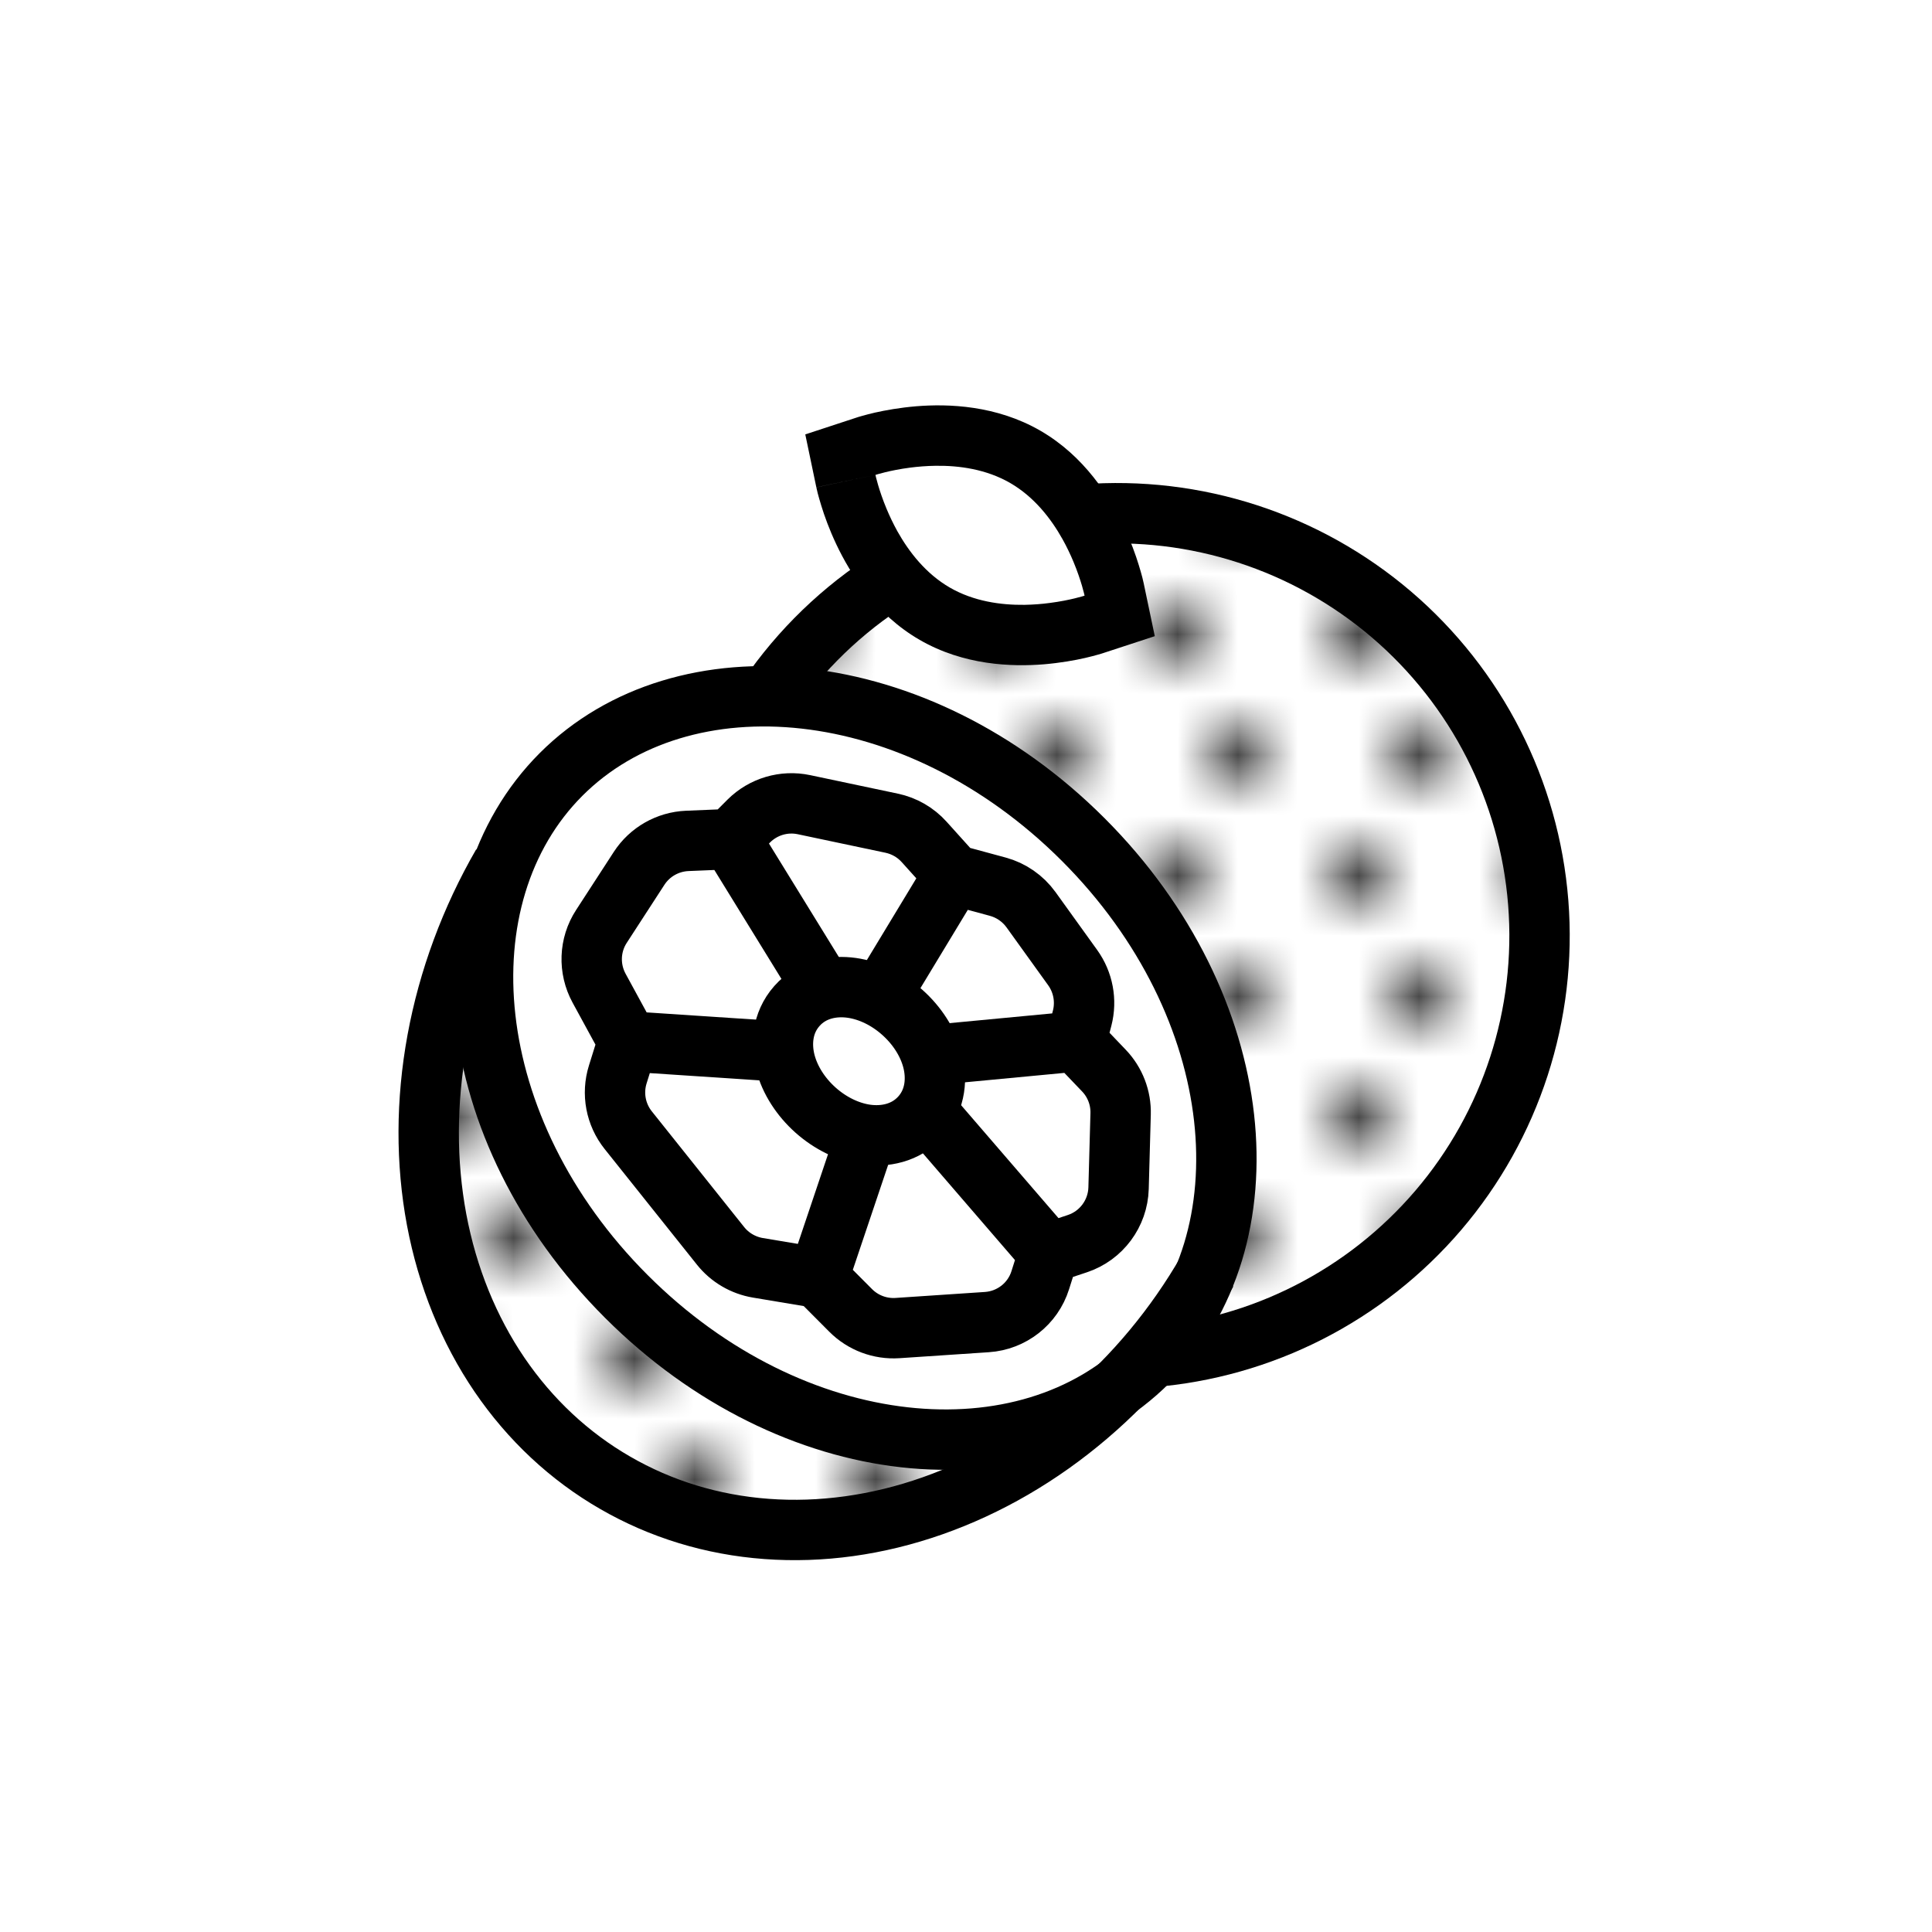 <svg width="32" height="32" viewBox="0 0 32 32" fill="none" xmlns="http://www.w3.org/2000/svg">
<g clip-path="url(#clip0_4680_79615)">
<path d="M13.508 18.387C13.752 18.604 14.048 18.751 14.347 18.793C14.641 18.834 15.001 18.776 15.254 18.491C15.506 18.207 15.521 17.841 15.445 17.553C15.368 17.261 15.188 16.984 14.944 16.767C14.701 16.55 14.405 16.404 14.107 16.362C13.812 16.32 13.451 16.378 13.199 16.663C12.947 16.948 12.932 17.313 13.008 17.601C13.085 17.893 13.265 18.17 13.508 18.387Z" stroke="black"/>
<path d="M19.02 22.551C17.002 24.569 13.14 24.239 10.373 21.472C7.607 18.706 7.277 14.843 9.294 12.826C11.312 10.808 15.174 11.139 17.941 13.905C20.707 16.672 21.037 20.534 19.02 22.551Z" stroke="black"/>
<path d="M14.688 16.322L15.797 14.489M15.797 14.489L16.525 14.686C16.747 14.746 16.942 14.881 17.077 15.068L17.767 16.027C17.941 16.269 17.998 16.575 17.924 16.863L17.823 17.25M15.797 14.489L15.307 13.945C15.165 13.787 14.977 13.679 14.77 13.635L13.316 13.328C12.986 13.258 12.642 13.36 12.403 13.598L12.104 13.898M17.823 17.25L18.284 17.732C18.469 17.925 18.569 18.185 18.561 18.452L18.527 19.68C18.515 20.099 18.242 20.467 17.844 20.599L17.372 20.756M17.823 17.25L15.542 17.466M17.372 20.756L17.23 21.204C17.107 21.596 16.755 21.871 16.345 21.898L14.865 21.997C14.576 22.016 14.293 21.909 14.089 21.704L13.553 21.166M17.372 20.756L15.342 18.402M13.553 21.166L12.553 20.999C12.31 20.958 12.089 20.829 11.935 20.636L10.406 18.72C10.198 18.46 10.133 18.114 10.232 17.797L10.403 17.249M13.553 21.166L14.342 18.821M10.403 17.249L9.923 16.368C9.747 16.045 9.761 15.652 9.961 15.345L10.586 14.382C10.762 14.111 11.059 13.942 11.382 13.928L12.104 13.898M10.403 17.249L13.059 17.425M12.104 13.898L13.635 16.384" stroke="black"/>
<path d="M19.994 21.059C19.469 21.97 18.794 22.782 18.012 23.448C17.23 24.115 16.356 24.621 15.443 24.942C14.53 25.263 13.597 25.391 12.697 25.324C11.797 25.258 10.946 24.997 10.19 24.56C9.433 24.124 8.782 23.516 8.274 22.771C7.766 22.024 7.411 21.152 7.232 20.202C7.054 19.251 7.056 18.241 7.242 17.23C7.428 16.219 7.794 15.229 8.32 14.318" stroke="black"/>
<path d="M17.95 8.522C19.8 8.376 21.633 8.971 23.045 10.176C24.457 11.382 25.332 13.099 25.478 14.95C25.624 16.8 25.029 18.633 23.824 20.045C22.618 21.457 20.901 22.332 19.05 22.478" stroke="black"/>
<path d="M12.626 11.693C13.142 10.896 13.816 10.212 14.606 9.683" stroke="black"/>
<mask id="mask0_4680_79615" style="mask-type:alpha" maskUnits="userSpaceOnUse" x="1" y="2" width="32" height="33">
<path d="M2 2.5C2 2.776 1.776 3 1.5 3C1.224 3 1 2.776 1 2.5C1 2.224 1.224 2 1.5 2C1.776 2 2 2.224 2 2.5Z" fill="black"/>
<path d="M3 4.5C3 4.776 2.776 5 2.5 5C2.224 5 2 4.776 2 4.5C2 4.224 2.224 4 2.5 4C2.776 4 3 4.224 3 4.5Z" fill="black"/>
<path d="M3 8.5C3 8.776 2.776 9 2.5 9C2.224 9 2 8.776 2 8.5C2 8.224 2.224 8 2.5 8C2.776 8 3 8.224 3 8.5Z" fill="black"/>
<path d="M5 6.5C5 6.776 4.776 7 4.5 7C4.224 7 4 6.776 4 6.5C4 6.224 4.224 6 4.5 6C4.776 6 5 6.224 5 6.5Z" fill="black"/>
<path d="M5 10.5C5 10.776 4.776 11 4.5 11C4.224 11 4 10.776 4 10.5C4 10.224 4.224 10 4.5 10C4.776 10 5 10.224 5 10.5Z" fill="black"/>
<path d="M2 6.5C2 6.776 1.776 7 1.5 7C1.224 7 1 6.776 1 6.5C1 6.224 1.224 6 1.5 6C1.776 6 2 6.224 2 6.5Z" fill="black"/>
<path d="M2 10.5C2 10.776 1.776 11 1.5 11C1.224 11 1 10.776 1 10.5C1 10.224 1.224 10 1.5 10C1.776 10 2 10.224 2 10.5Z" fill="black"/>
<path d="M3 12.5C3 12.776 2.776 13 2.5 13C2.224 13 2 12.776 2 12.5C2 12.224 2.224 12 2.5 12C2.776 12 3 12.224 3 12.5Z" fill="black"/>
<path d="M3 20.5C3 20.776 2.776 21 2.5 21C2.224 21 2 20.776 2 20.5C2 20.224 2.224 20 2.5 20C2.776 20 3 20.224 3 20.5Z" fill="black"/>
<path d="M6 4.5C6 4.776 5.776 5 5.5 5C5.224 5 5 4.776 5 4.5C5 4.224 5.224 4 5.5 4C5.776 4 6 4.224 6 4.5Z" fill="black"/>
<path d="M6 8.5C6 8.776 5.776 9 5.5 9C5.224 9 5 8.776 5 8.5C5 8.224 5.224 8 5.5 8C5.776 8 6 8.224 6 8.5Z" fill="black"/>
<path d="M8 6.5C8 6.776 7.776 7 7.5 7C7.224 7 7 6.776 7 6.5C7 6.224 7.224 6 7.5 6C7.776 6 8 6.224 8 6.5Z" fill="black"/>
<path d="M8 10.5C8 10.776 7.776 11 7.5 11C7.224 11 7 10.776 7 10.5C7 10.224 7.224 10 7.5 10C7.776 10 8 10.224 8 10.5Z" fill="black"/>
<path d="M3 16.5C3 16.776 2.776 17 2.5 17C2.224 17 2 16.776 2 16.5C2 16.224 2.224 16 2.5 16C2.776 16 3 16.224 3 16.5Z" fill="black"/>
<path d="M3 24.5C3 24.776 2.776 25 2.5 25C2.224 25 2 24.776 2 24.5C2 24.224 2.224 24 2.5 24C2.776 24 3 24.224 3 24.5Z" fill="black"/>
<path d="M9 4.5C9 4.776 8.776 5 8.5 5C8.224 5 8 4.776 8 4.5C8 4.224 8.224 4 8.5 4C8.776 4 9 4.224 9 4.5Z" fill="black"/>
<path d="M9 8.5C9 8.776 8.776 9 8.5 9C8.224 9 8 8.776 8 8.5C8 8.224 8.224 8 8.5 8C8.776 8 9 8.224 9 8.5Z" fill="black"/>
<path d="M11 6.5C11 6.776 10.776 7 10.5 7C10.224 7 10 6.776 10 6.5C10 6.224 10.224 6 10.5 6C10.776 6 11 6.224 11 6.5Z" fill="black"/>
<path d="M11 10.5C11 10.776 10.776 11 10.5 11C10.224 11 10 10.776 10 10.5C10 10.224 10.224 10 10.5 10C10.776 10 11 10.224 11 10.5Z" fill="black"/>
<path d="M5 14.5C5 14.776 4.776 15 4.5 15C4.224 15 4 14.776 4 14.5C4 14.224 4.224 14 4.5 14C4.776 14 5 14.224 5 14.5Z" fill="black"/>
<path d="M5 22.5C5 22.776 4.776 23 4.5 23C4.224 23 4 22.776 4 22.5C4 22.224 4.224 22 4.5 22C4.776 22 5 22.224 5 22.5Z" fill="black"/>
<path d="M12 4.5C12 4.776 11.776 5 11.5 5C11.224 5 11 4.776 11 4.5C11 4.224 11.224 4 11.5 4C11.776 4 12 4.224 12 4.5Z" fill="black"/>
<path d="M12 8.5C12 8.776 11.776 9 11.5 9C11.224 9 11 8.776 11 8.5C11 8.224 11.224 8 11.5 8C11.776 8 12 8.224 12 8.5Z" fill="black"/>
<path d="M14 6.5C14 6.776 13.776 7 13.5 7C13.224 7 13 6.776 13 6.5C13 6.224 13.224 6 13.5 6C13.776 6 14 6.224 14 6.5Z" fill="black"/>
<path d="M14 10.5C14 10.776 13.776 11 13.5 11C13.224 11 13 10.776 13 10.5C13 10.224 13.224 10 13.5 10C13.776 10 14 10.224 14 10.5Z" fill="black"/>
<path d="M5 18.5C5 18.776 4.776 19 4.5 19C4.224 19 4 18.776 4 18.5C4 18.224 4.224 18 4.5 18C4.776 18 5 18.224 5 18.5Z" fill="black"/>
<path d="M5 26.5C5 26.776 4.776 27 4.5 27C4.224 27 4 26.776 4 26.5C4 26.224 4.224 26 4.5 26C4.776 26 5 26.224 5 26.5Z" fill="black"/>
<path d="M15 4.5C15 4.776 14.776 5 14.5 5C14.224 5 14 4.776 14 4.5C14 4.224 14.224 4 14.5 4C14.776 4 15 4.224 15 4.5Z" fill="black"/>
<path d="M15 8.5C15 8.776 14.776 9 14.5 9C14.224 9 14 8.776 14 8.5C14 8.224 14.224 8 14.5 8C14.776 8 15 8.224 15 8.5Z" fill="black"/>
<path d="M17 6.5C17 6.776 16.776 7 16.5 7C16.224 7 16 6.776 16 6.5C16 6.224 16.224 6 16.5 6C16.776 6 17 6.224 17 6.5Z" fill="black"/>
<path d="M17 10.5C17 10.776 16.776 11 16.5 11C16.224 11 16 10.776 16 10.5C16 10.224 16.224 10 16.5 10C16.776 10 17 10.224 17 10.5Z" fill="black"/>
<path d="M2 14.5C2 14.776 1.776 15 1.5 15C1.224 15 1 14.776 1 14.5C1 14.224 1.224 14 1.5 14C1.776 14 2 14.224 2 14.5Z" fill="black"/>
<path d="M2 22.5C2 22.776 1.776 23 1.5 23C1.224 23 1 22.776 1 22.5C1 22.224 1.224 22 1.5 22C1.776 22 2 22.224 2 22.5Z" fill="black"/>
<path d="M18 4.5C18 4.776 17.776 5 17.5 5C17.224 5 17 4.776 17 4.5C17 4.224 17.224 4 17.5 4C17.776 4 18 4.224 18 4.5Z" fill="black"/>
<path d="M18 8.5C18 8.776 17.776 9 17.5 9C17.224 9 17 8.776 17 8.5C17 8.224 17.224 8 17.5 8C17.776 8 18 8.224 18 8.5Z" fill="black"/>
<path d="M20 6.5C20 6.776 19.776 7 19.5 7C19.224 7 19 6.776 19 6.5C19 6.224 19.224 6 19.5 6C19.776 6 20 6.224 20 6.5Z" fill="black"/>
<path d="M20 10.5C20 10.776 19.776 11 19.5 11C19.224 11 19 10.776 19 10.5C19 10.224 19.224 10 19.5 10C19.776 10 20 10.224 20 10.5Z" fill="black"/>
<path d="M2 18.5C2 18.776 1.776 19 1.5 19C1.224 19 1 18.776 1 18.5C1 18.224 1.224 18 1.5 18C1.776 18 2 18.224 2 18.5Z" fill="black"/>
<path d="M2 26.5C2 26.776 1.776 27 1.5 27C1.224 27 1 26.776 1 26.5C1 26.224 1.224 26 1.5 26C1.776 26 2 26.224 2 26.5Z" fill="black"/>
<path d="M21 4.5C21 4.776 20.776 5 20.5 5C20.224 5 20 4.776 20 4.5C20 4.224 20.224 4 20.5 4C20.776 4 21 4.224 21 4.5Z" fill="black"/>
<path d="M21 8.5C21 8.776 20.776 9 20.5 9C20.224 9 20 8.776 20 8.5C20 8.224 20.224 8 20.5 8C20.776 8 21 8.224 21 8.5Z" fill="black"/>
<path d="M23 6.5C23 6.776 22.776 7 22.5 7C22.224 7 22 6.776 22 6.5C22 6.224 22.224 6 22.5 6C22.776 6 23 6.224 23 6.5Z" fill="black"/>
<path d="M23 10.5C23 10.776 22.776 11 22.5 11C22.224 11 22 10.776 22 10.5C22 10.224 22.224 10 22.5 10C22.776 10 23 10.224 23 10.5Z" fill="black"/>
<path d="M3 28.5C3 28.776 2.776 29 2.5 29C2.224 29 2 28.776 2 28.5C2 28.224 2.224 28 2.5 28C2.776 28 3 28.224 3 28.5Z" fill="black"/>
<path d="M24 4.5C24 4.776 23.776 5 23.5 5C23.224 5 23 4.776 23 4.5C23 4.224 23.224 4 23.5 4C23.776 4 24 4.224 24 4.5Z" fill="black"/>
<path d="M24 8.5C24 8.776 23.776 9 23.5 9C23.224 9 23 8.776 23 8.5C23 8.224 23.224 8 23.5 8C23.776 8 24 8.224 24 8.5Z" fill="black"/>
<path d="M26 6.5C26 6.776 25.776 7 25.5 7C25.224 7 25 6.776 25 6.5C25 6.224 25.224 6 25.5 6C25.776 6 26 6.224 26 6.5Z" fill="black"/>
<path d="M27 4.5C27 4.776 26.776 5 26.5 5C26.224 5 26 4.776 26 4.5C26 4.224 26.224 4 26.5 4C26.776 4 27 4.224 27 4.5Z" fill="black"/>
<path d="M26 10.5C26 10.776 25.776 11 25.5 11C25.224 11 25 10.776 25 10.5C25 10.224 25.224 10 25.5 10C25.776 10 26 10.224 26 10.5Z" fill="black"/>
<path d="M6 12.5C6 12.776 5.776 13 5.5 13C5.224 13 5 12.776 5 12.5C5 12.224 5.224 12 5.5 12C5.776 12 6 12.224 6 12.5Z" fill="black"/>
<path d="M6 20.5C6 20.776 5.776 21 5.5 21C5.224 21 5 20.776 5 20.5C5 20.224 5.224 20 5.5 20C5.776 20 6 20.224 6 20.5Z" fill="black"/>
<path d="M27 8.5C27 8.776 26.776 9 26.5 9C26.224 9 26 8.776 26 8.5C26 8.224 26.224 8 26.5 8C26.776 8 27 8.224 27 8.5Z" fill="black"/>
<path d="M29 6.5C29 6.776 28.776 7 28.5 7C28.224 7 28 6.776 28 6.5C28 6.224 28.224 6 28.5 6C28.776 6 29 6.224 29 6.5Z" fill="black"/>
<path d="M29 10.5C29 10.776 28.776 11 28.5 11C28.224 11 28 10.776 28 10.5C28 10.224 28.224 10 28.5 10C28.776 10 29 10.224 29 10.5Z" fill="black"/>
<path d="M6 16.5C6 16.776 5.776 17 5.5 17C5.224 17 5 16.776 5 16.5C5 16.224 5.224 16 5.5 16C5.776 16 6 16.224 6 16.5Z" fill="black"/>
<path d="M6 24.5C6 24.776 5.776 25 5.5 25C5.224 25 5 24.776 5 24.5C5 24.224 5.224 24 5.5 24C5.776 24 6 24.224 6 24.5Z" fill="black"/>
<path d="M30 4.5C30 4.776 29.776 5 29.5 5C29.224 5 29 4.776 29 4.5C29 4.224 29.224 4 29.5 4C29.776 4 30 4.224 30 4.5Z" fill="black"/>
<path d="M30 8.5C30 8.776 29.776 9 29.5 9C29.224 9 29 8.776 29 8.5C29 8.224 29.224 8 29.5 8C29.776 8 30 8.224 30 8.5Z" fill="black"/>
<path d="M32 6.5C32 6.776 31.776 7 31.5 7C31.224 7 31 6.776 31 6.5C31 6.224 31.224 6 31.5 6C31.776 6 32 6.224 32 6.5Z" fill="black"/>
<path d="M32 10.5C32 10.776 31.776 11 31.5 11C31.224 11 31 10.776 31 10.5C31 10.224 31.224 10 31.5 10C31.776 10 32 10.224 32 10.5Z" fill="black"/>
<path d="M8 14.5C8 14.776 7.776 15 7.5 15C7.224 15 7 14.776 7 14.5C7 14.224 7.224 14 7.5 14C7.776 14 8 14.224 8 14.5Z" fill="black"/>
<path d="M8 22.5C8 22.776 7.776 23 7.5 23C7.224 23 7 22.776 7 22.5C7 22.224 7.224 22 7.5 22C7.776 22 8 22.224 8 22.5Z" fill="black"/>
<path d="M33 4.5C33 4.776 32.776 5 32.5 5C32.224 5 32 4.776 32 4.5C32 4.224 32.224 4 32.5 4C32.776 4 33 4.224 33 4.5Z" fill="black"/>
<path d="M33 8.5C33 8.776 32.776 9 32.5 9C32.224 9 32 8.776 32 8.5C32 8.224 32.224 8 32.5 8C32.776 8 33 8.224 33 8.5Z" fill="black"/>
<path d="M8 18.5C8 18.776 7.776 19 7.5 19C7.224 19 7 18.776 7 18.5C7 18.224 7.224 18 7.5 18C7.776 18 8 18.224 8 18.5Z" fill="black"/>
<path d="M8 26.5C8 26.776 7.776 27 7.5 27C7.224 27 7 26.776 7 26.5C7 26.224 7.224 26 7.5 26C7.776 26 8 26.224 8 26.5Z" fill="black"/>
<path d="M3 32.5C3 32.776 2.776 33 2.5 33C2.224 33 2 32.776 2 32.5C2 32.224 2.224 32 2.5 32C2.776 32 3 32.224 3 32.5Z" fill="black"/>
<path d="M9 12.5C9 12.776 8.776 13 8.5 13C8.224 13 8 12.776 8 12.5C8 12.224 8.224 12 8.5 12C8.776 12 9 12.224 9 12.5Z" fill="black"/>
<path d="M9 20.5C9 20.776 8.776 21 8.5 21C8.224 21 8 20.776 8 20.5C8 20.224 8.224 20 8.5 20C8.776 20 9 20.224 9 20.5Z" fill="black"/>
<path d="M9 16.5C9 16.776 8.776 17 8.5 17C8.224 17 8 16.776 8 16.5C8 16.224 8.224 16 8.5 16C8.776 16 9 16.224 9 16.5Z" fill="black"/>
<path d="M9 24.5C9 24.776 8.776 25 8.5 25C8.224 25 8 24.776 8 24.5C8 24.224 8.224 24 8.5 24C8.776 24 9 24.224 9 24.5Z" fill="black"/>
<path d="M11 14.5C11 14.776 10.776 15 10.5 15C10.224 15 10 14.776 10 14.5C10 14.224 10.224 14 10.5 14C10.776 14 11 14.224 11 14.5Z" fill="black"/>
<path d="M11 22.5C11 22.776 10.776 23 10.5 23C10.224 23 10 22.776 10 22.5C10 22.224 10.224 22 10.5 22C10.776 22 11 22.224 11 22.5Z" fill="black"/>
<path d="M11 18.5C11 18.776 10.776 19 10.5 19C10.224 19 10 18.776 10 18.5C10 18.224 10.224 18 10.5 18C10.776 18 11 18.224 11 18.5Z" fill="black"/>
<path d="M11 26.5C11 26.776 10.776 27 10.5 27C10.224 27 10 26.776 10 26.5C10 26.224 10.224 26 10.5 26C10.776 26 11 26.224 11 26.5Z" fill="black"/>
<path d="M5 30.5C5 30.776 4.776 31 4.5 31C4.224 31 4 30.776 4 30.5C4 30.224 4.224 30 4.5 30C4.776 30 5 30.224 5 30.5Z" fill="black"/>
<path d="M12 12.5C12 12.776 11.776 13 11.5 13C11.224 13 11 12.776 11 12.5C11 12.224 11.224 12 11.5 12C11.776 12 12 12.224 12 12.5Z" fill="black"/>
<path d="M12 20.5C12 20.776 11.776 21 11.5 21C11.224 21 11 20.776 11 20.5C11 20.224 11.224 20 11.5 20C11.776 20 12 20.224 12 20.5Z" fill="black"/>
<path d="M12 16.5C12 16.776 11.776 17 11.5 17C11.224 17 11 16.776 11 16.5C11 16.224 11.224 16 11.5 16C11.776 16 12 16.224 12 16.5Z" fill="black"/>
<path d="M12 24.5C12 24.776 11.776 25 11.5 25C11.224 25 11 24.776 11 24.5C11 24.224 11.224 24 11.5 24C11.776 24 12 24.224 12 24.5Z" fill="black"/>
<path d="M14 14.5C14 14.776 13.776 15 13.5 15C13.224 15 13 14.776 13 14.5C13 14.224 13.224 14 13.5 14C13.776 14 14 14.224 14 14.5Z" fill="black"/>
<path d="M14 22.5C14 22.776 13.776 23 13.5 23C13.224 23 13 22.776 13 22.5C13 22.224 13.224 22 13.5 22C13.776 22 14 22.224 14 22.5Z" fill="black"/>
<path d="M14 18.5C14 18.776 13.776 19 13.5 19C13.224 19 13 18.776 13 18.5C13 18.224 13.224 18 13.5 18C13.776 18 14 18.224 14 18.5Z" fill="black"/>
<path d="M14 26.5C14 26.776 13.776 27 13.5 27C13.224 27 13 26.776 13 26.5C13 26.224 13.224 26 13.5 26C13.776 26 14 26.224 14 26.5Z" fill="black"/>
<path d="M5 34.5C5 34.776 4.776 35 4.5 35C4.224 35 4 34.776 4 34.5C4 34.224 4.224 34 4.5 34C4.776 34 5 34.224 5 34.5Z" fill="black"/>
<path d="M15 12.5C15 12.776 14.776 13 14.5 13C14.224 13 14 12.776 14 12.5C14 12.224 14.224 12 14.5 12C14.776 12 15 12.224 15 12.5Z" fill="black"/>
<path d="M15 20.5C15 20.776 14.776 21 14.5 21C14.224 21 14 20.776 14 20.5C14 20.224 14.224 20 14.5 20C14.776 20 15 20.224 15 20.5Z" fill="black"/>
<path d="M15 16.5C15 16.776 14.776 17 14.5 17C14.224 17 14 16.776 14 16.5C14 16.224 14.224 16 14.5 16C14.776 16 15 16.224 15 16.5Z" fill="black"/>
<path d="M15 24.5C15 24.776 14.776 25 14.5 25C14.224 25 14 24.776 14 24.5C14 24.224 14.224 24 14.5 24C14.776 24 15 24.224 15 24.5Z" fill="black"/>
<path d="M17 14.5C17 14.776 16.776 15 16.5 15C16.224 15 16 14.776 16 14.5C16 14.224 16.224 14 16.5 14C16.776 14 17 14.224 17 14.5Z" fill="black"/>
<path d="M17 22.5C17 22.776 16.776 23 16.5 23C16.224 23 16 22.776 16 22.5C16 22.224 16.224 22 16.5 22C16.776 22 17 22.224 17 22.5Z" fill="black"/>
<path d="M17 18.5C17 18.776 16.776 19 16.5 19C16.224 19 16 18.776 16 18.5C16 18.224 16.224 18 16.5 18C16.776 18 17 18.224 17 18.5Z" fill="black"/>
<path d="M17 26.5C17 26.776 16.776 27 16.5 27C16.224 27 16 26.776 16 26.5C16 26.224 16.224 26 16.5 26C16.776 26 17 26.224 17 26.5Z" fill="black"/>
<path d="M2 30.5C2 30.776 1.776 31 1.5 31C1.224 31 1 30.776 1 30.5C1 30.224 1.224 30 1.5 30C1.776 30 2 30.224 2 30.5Z" fill="black"/>
<path d="M18 12.5C18 12.776 17.776 13 17.5 13C17.224 13 17 12.776 17 12.5C17 12.224 17.224 12 17.5 12C17.776 12 18 12.224 18 12.5Z" fill="black"/>
<path d="M18 20.5C18 20.776 17.776 21 17.5 21C17.224 21 17 20.776 17 20.5C17 20.224 17.224 20 17.5 20C17.776 20 18 20.224 18 20.5Z" fill="black"/>
<path d="M18 16.5C18 16.776 17.776 17 17.5 17C17.224 17 17 16.776 17 16.5C17 16.224 17.224 16 17.5 16C17.776 16 18 16.224 18 16.5Z" fill="black"/>
<path d="M18 24.5C18 24.776 17.776 25 17.5 25C17.224 25 17 24.776 17 24.5C17 24.224 17.224 24 17.5 24C17.776 24 18 24.224 18 24.5Z" fill="black"/>
<path d="M20 14.5C20 14.776 19.776 15 19.5 15C19.224 15 19 14.776 19 14.5C19 14.224 19.224 14 19.5 14C19.776 14 20 14.224 20 14.5Z" fill="black"/>
<path d="M20 22.5C20 22.776 19.776 23 19.5 23C19.224 23 19 22.776 19 22.5C19 22.224 19.224 22 19.5 22C19.776 22 20 22.224 20 22.5Z" fill="black"/>
<path d="M20 18.5C20 18.776 19.776 19 19.5 19C19.224 19 19 18.776 19 18.5C19 18.224 19.224 18 19.5 18C19.776 18 20 18.224 20 18.5Z" fill="black"/>
<path d="M20 26.5C20 26.776 19.776 27 19.5 27C19.224 27 19 26.776 19 26.5C19 26.224 19.224 26 19.5 26C19.776 26 20 26.224 20 26.5Z" fill="black"/>
<path d="M2 34.5C2 34.776 1.776 35 1.5 35C1.224 35 1 34.776 1 34.5C1 34.224 1.224 34 1.5 34C1.776 34 2 34.224 2 34.5Z" fill="black"/>
<path d="M21 12.5C21 12.776 20.776 13 20.5 13C20.224 13 20 12.776 20 12.5C20 12.224 20.224 12 20.5 12C20.776 12 21 12.224 21 12.5Z" fill="black"/>
<path d="M21 20.5C21 20.776 20.776 21 20.5 21C20.224 21 20 20.776 20 20.5C20 20.224 20.224 20 20.5 20C20.776 20 21 20.224 21 20.5Z" fill="black"/>
<path d="M21 16.5C21 16.776 20.776 17 20.5 17C20.224 17 20 16.776 20 16.5C20 16.224 20.224 16 20.5 16C20.776 16 21 16.224 21 16.5Z" fill="black"/>
<path d="M21 24.5C21 24.776 20.776 25 20.5 25C20.224 25 20 24.776 20 24.5C20 24.224 20.224 24 20.5 24C20.776 24 21 24.224 21 24.5Z" fill="black"/>
<path d="M23 14.5C23 14.776 22.776 15 22.5 15C22.224 15 22 14.776 22 14.5C22 14.224 22.224 14 22.5 14C22.776 14 23 14.224 23 14.5Z" fill="black"/>
<path d="M23 22.5C23 22.776 22.776 23 22.5 23C22.224 23 22 22.776 22 22.5C22 22.224 22.224 22 22.5 22C22.776 22 23 22.224 23 22.5Z" fill="black"/>
<path d="M23 18.5C23 18.776 22.776 19 22.5 19C22.224 19 22 18.776 22 18.5C22 18.224 22.224 18 22.5 18C22.776 18 23 18.224 23 18.5Z" fill="black"/>
<path d="M23 26.5C23 26.776 22.776 27 22.5 27C22.224 27 22 26.776 22 26.5C22 26.224 22.224 26 22.5 26C22.776 26 23 26.224 23 26.5Z" fill="black"/>
<path d="M24 12.5C24 12.776 23.776 13 23.5 13C23.224 13 23 12.776 23 12.5C23 12.224 23.224 12 23.5 12C23.776 12 24 12.224 24 12.5Z" fill="black"/>
<path d="M24 20.5C24 20.776 23.776 21 23.5 21C23.224 21 23 20.776 23 20.5C23 20.224 23.224 20 23.5 20C23.776 20 24 20.224 24 20.5Z" fill="black"/>
<path d="M24 16.5C24 16.776 23.776 17 23.5 17C23.224 17 23 16.776 23 16.5C23 16.224 23.224 16 23.5 16C23.776 16 24 16.224 24 16.5Z" fill="black"/>
<path d="M24 24.5C24 24.776 23.776 25 23.5 25C23.224 25 23 24.776 23 24.5C23 24.224 23.224 24 23.5 24C23.776 24 24 24.224 24 24.5Z" fill="black"/>
<path d="M26 14.5C26 14.776 25.776 15 25.5 15C25.224 15 25 14.776 25 14.5C25 14.224 25.224 14 25.5 14C25.776 14 26 14.224 26 14.5Z" fill="black"/>
<path d="M26 22.5C26 22.776 25.776 23 25.5 23C25.224 23 25 22.776 25 22.5C25 22.224 25.224 22 25.5 22C25.776 22 26 22.224 26 22.5Z" fill="black"/>
<path d="M26 18.5C26 18.776 25.776 19 25.5 19C25.224 19 25 18.776 25 18.5C25 18.224 25.224 18 25.5 18C25.776 18 26 18.224 26 18.5Z" fill="black"/>
<path d="M26 26.5C26 26.776 25.776 27 25.5 27C25.224 27 25 26.776 25 26.5C25 26.224 25.224 26 25.5 26C25.776 26 26 26.224 26 26.5Z" fill="black"/>
<path d="M27 12.5C27 12.776 26.776 13 26.5 13C26.224 13 26 12.776 26 12.5C26 12.224 26.224 12 26.5 12C26.776 12 27 12.224 27 12.5Z" fill="black"/>
<path d="M27 20.5C27 20.776 26.776 21 26.5 21C26.224 21 26 20.776 26 20.5C26 20.224 26.224 20 26.5 20C26.776 20 27 20.224 27 20.5Z" fill="black"/>
<path d="M27 16.5C27 16.776 26.776 17 26.5 17C26.224 17 26 16.776 26 16.5C26 16.224 26.224 16 26.5 16C26.776 16 27 16.224 27 16.5Z" fill="black"/>
<path d="M27 24.5C27 24.776 26.776 25 26.5 25C26.224 25 26 24.776 26 24.5C26 24.224 26.224 24 26.5 24C26.776 24 27 24.224 27 24.5Z" fill="black"/>
<path d="M29 14.5C29 14.776 28.776 15 28.5 15C28.224 15 28 14.776 28 14.5C28 14.224 28.224 14 28.5 14C28.776 14 29 14.224 29 14.5Z" fill="black"/>
<path d="M29 22.5C29 22.776 28.776 23 28.5 23C28.224 23 28 22.776 28 22.5C28 22.224 28.224 22 28.5 22C28.776 22 29 22.224 29 22.5Z" fill="black"/>
<path d="M29 18.5C29 18.776 28.776 19 28.5 19C28.224 19 28 18.776 28 18.5C28 18.224 28.224 18 28.5 18C28.776 18 29 18.224 29 18.5Z" fill="black"/>
<path d="M29 26.5C29 26.776 28.776 27 28.5 27C28.224 27 28 26.776 28 26.5C28 26.224 28.224 26 28.5 26C28.776 26 29 26.224 29 26.5Z" fill="black"/>
<path d="M6 28.5C6 28.776 5.776 29 5.5 29C5.224 29 5 28.776 5 28.5C5 28.224 5.224 28 5.5 28C5.776 28 6 28.224 6 28.5Z" fill="black"/>
<path d="M30 12.5C30 12.776 29.776 13 29.5 13C29.224 13 29 12.776 29 12.5C29 12.224 29.224 12 29.5 12C29.776 12 30 12.224 30 12.5Z" fill="black"/>
<path d="M30 20.5C30 20.776 29.776 21 29.5 21C29.224 21 29 20.776 29 20.5C29 20.224 29.224 20 29.5 20C29.776 20 30 20.224 30 20.5Z" fill="black"/>
<path d="M30 16.5C30 16.776 29.776 17 29.5 17C29.224 17 29 16.776 29 16.5C29 16.224 29.224 16 29.5 16C29.776 16 30 16.224 30 16.5Z" fill="black"/>
<path d="M30 24.5C30 24.776 29.776 25 29.5 25C29.224 25 29 24.776 29 24.5C29 24.224 29.224 24 29.5 24C29.776 24 30 24.224 30 24.5Z" fill="black"/>
<path d="M32 14.5C32 14.776 31.776 15 31.5 15C31.224 15 31 14.776 31 14.5C31 14.224 31.224 14 31.5 14C31.776 14 32 14.224 32 14.5Z" fill="black"/>
<path d="M32 22.5C32 22.776 31.776 23 31.5 23C31.224 23 31 22.776 31 22.5C31 22.224 31.224 22 31.5 22C31.776 22 32 22.224 32 22.5Z" fill="black"/>
<path d="M32 18.5C32 18.776 31.776 19 31.5 19C31.224 19 31 18.776 31 18.5C31 18.224 31.224 18 31.5 18C31.776 18 32 18.224 32 18.5Z" fill="black"/>
<path d="M32 26.5C32 26.776 31.776 27 31.5 27C31.224 27 31 26.776 31 26.5C31 26.224 31.224 26 31.5 26C31.776 26 32 26.224 32 26.5Z" fill="black"/>
<path d="M6 32.5C6 32.776 5.776 33 5.5 33C5.224 33 5 32.776 5 32.5C5 32.224 5.224 32 5.5 32C5.776 32 6 32.224 6 32.5Z" fill="black"/>
<path d="M33 12.5C33 12.776 32.776 13 32.5 13C32.224 13 32 12.776 32 12.5C32 12.224 32.224 12 32.5 12C32.776 12 33 12.224 33 12.5Z" fill="black"/>
<path d="M33 20.5C33 20.776 32.776 21 32.5 21C32.224 21 32 20.776 32 20.5C32 20.224 32.224 20 32.5 20C32.776 20 33 20.224 33 20.5Z" fill="black"/>
<path d="M33 16.5C33 16.776 32.776 17 32.5 17C32.224 17 32 16.776 32 16.5C32 16.224 32.224 16 32.5 16C32.776 16 33 16.224 33 16.5Z" fill="black"/>
<path d="M33 24.5C33 24.776 32.776 25 32.5 25C32.224 25 32 24.776 32 24.5C32 24.224 32.224 24 32.5 24C32.776 24 33 24.224 33 24.5Z" fill="black"/>
<path d="M8 30.5C8 30.776 7.776 31 7.5 31C7.224 31 7 30.776 7 30.5C7 30.224 7.224 30 7.5 30C7.776 30 8 30.224 8 30.5Z" fill="black"/>
<path d="M8 34.5C8 34.776 7.776 35 7.5 35C7.224 35 7 34.776 7 34.5C7 34.224 7.224 34 7.5 34C7.776 34 8 34.224 8 34.5Z" fill="black"/>
<path d="M9 28.5C9 28.776 8.776 29 8.5 29C8.224 29 8 28.776 8 28.5C8 28.224 8.224 28 8.5 28C8.776 28 9 28.224 9 28.5Z" fill="black"/>
<path d="M9 32.5C9 32.776 8.776 33 8.5 33C8.224 33 8 32.776 8 32.5C8 32.224 8.224 32 8.5 32C8.776 32 9 32.224 9 32.5Z" fill="black"/>
<path d="M11 30.5C11 30.776 10.776 31 10.5 31C10.224 31 10 30.776 10 30.5C10 30.224 10.224 30 10.5 30C10.776 30 11 30.224 11 30.5Z" fill="black"/>
<path d="M11 34.5C11 34.776 10.776 35 10.5 35C10.224 35 10 34.776 10 34.5C10 34.224 10.224 34 10.5 34C10.776 34 11 34.224 11 34.5Z" fill="black"/>
<path d="M12 28.5C12 28.776 11.776 29 11.5 29C11.224 29 11 28.776 11 28.5C11 28.224 11.224 28 11.5 28C11.776 28 12 28.224 12 28.5Z" fill="black"/>
<path d="M12 32.5C12 32.776 11.776 33 11.5 33C11.224 33 11 32.776 11 32.5C11 32.224 11.224 32 11.5 32C11.776 32 12 32.224 12 32.5Z" fill="black"/>
<path d="M14 30.5C14 30.776 13.776 31 13.5 31C13.224 31 13 30.776 13 30.5C13 30.224 13.224 30 13.5 30C13.776 30 14 30.224 14 30.5Z" fill="black"/>
<path d="M14 34.5C14 34.776 13.776 35 13.5 35C13.224 35 13 34.776 13 34.5C13 34.224 13.224 34 13.5 34C13.776 34 14 34.224 14 34.5Z" fill="black"/>
<path d="M15 28.5C15 28.776 14.776 29 14.5 29C14.224 29 14 28.776 14 28.5C14 28.224 14.224 28 14.5 28C14.776 28 15 28.224 15 28.5Z" fill="black"/>
<path d="M15 32.5C15 32.776 14.776 33 14.5 33C14.224 33 14 32.776 14 32.5C14 32.224 14.224 32 14.5 32C14.776 32 15 32.224 15 32.5Z" fill="black"/>
<path d="M17 30.5C17 30.776 16.776 31 16.5 31C16.224 31 16 30.776 16 30.5C16 30.224 16.224 30 16.5 30C16.776 30 17 30.224 17 30.5Z" fill="black"/>
<path d="M17 34.5C17 34.776 16.776 35 16.5 35C16.224 35 16 34.776 16 34.5C16 34.224 16.224 34 16.5 34C16.776 34 17 34.224 17 34.5Z" fill="black"/>
<path d="M18 28.5C18 28.776 17.776 29 17.5 29C17.224 29 17 28.776 17 28.5C17 28.224 17.224 28 17.5 28C17.776 28 18 28.224 18 28.5Z" fill="black"/>
<path d="M18 32.5C18 32.776 17.776 33 17.5 33C17.224 33 17 32.776 17 32.5C17 32.224 17.224 32 17.5 32C17.776 32 18 32.224 18 32.5Z" fill="black"/>
<path d="M20 30.5C20 30.776 19.776 31 19.5 31C19.224 31 19 30.776 19 30.5C19 30.224 19.224 30 19.5 30C19.776 30 20 30.224 20 30.5Z" fill="black"/>
<path d="M20 34.5C20 34.776 19.776 35 19.5 35C19.224 35 19 34.776 19 34.5C19 34.224 19.224 34 19.5 34C19.776 34 20 34.224 20 34.5Z" fill="black"/>
<path d="M21 28.5C21 28.776 20.776 29 20.5 29C20.224 29 20 28.776 20 28.5C20 28.224 20.224 28 20.5 28C20.776 28 21 28.224 21 28.5Z" fill="black"/>
<path d="M21 32.5C21 32.776 20.776 33 20.5 33C20.224 33 20 32.776 20 32.5C20 32.224 20.224 32 20.5 32C20.776 32 21 32.224 21 32.5Z" fill="black"/>
<path d="M23 30.5C23 30.776 22.776 31 22.5 31C22.224 31 22 30.776 22 30.5C22 30.224 22.224 30 22.5 30C22.776 30 23 30.224 23 30.5Z" fill="black"/>
<path d="M23 34.5C23 34.776 22.776 35 22.5 35C22.224 35 22 34.776 22 34.5C22 34.224 22.224 34 22.5 34C22.776 34 23 34.224 23 34.5Z" fill="black"/>
<path d="M5 2.5C5 2.776 4.776 3 4.5 3C4.224 3 4 2.776 4 2.5C4 2.224 4.224 2 4.5 2C4.776 2 5 2.224 5 2.5Z" fill="black"/>
<path d="M24 28.5C24 28.776 23.776 29 23.5 29C23.224 29 23 28.776 23 28.5C23 28.224 23.224 28 23.5 28C23.776 28 24 28.224 24 28.5Z" fill="black"/>
<path d="M24 32.5C24 32.776 23.776 33 23.5 33C23.224 33 23 32.776 23 32.5C23 32.224 23.224 32 23.5 32C23.776 32 24 32.224 24 32.5Z" fill="black"/>
<path d="M26 30.5C26 30.776 25.776 31 25.5 31C25.224 31 25 30.776 25 30.5C25 30.224 25.224 30 25.5 30C25.776 30 26 30.224 26 30.5Z" fill="black"/>
<path d="M27 28.5C27 28.776 26.776 29 26.5 29C26.224 29 26 28.776 26 28.5C26 28.224 26.224 28 26.5 28C26.776 28 27 28.224 27 28.5Z" fill="black"/>
<path d="M26 34.5C26 34.776 25.776 35 25.5 35C25.224 35 25 34.776 25 34.5C25 34.224 25.224 34 25.5 34C25.776 34 26 34.224 26 34.5Z" fill="black"/>
<path d="M27 32.5C27 32.776 26.776 33 26.5 33C26.224 33 26 32.776 26 32.5C26 32.224 26.224 32 26.5 32C26.776 32 27 32.224 27 32.5Z" fill="black"/>
<path d="M29 30.5C29 30.776 28.776 31 28.5 31C28.224 31 28 30.776 28 30.5C28 30.224 28.224 30 28.5 30C28.776 30 29 30.224 29 30.5Z" fill="black"/>
<path d="M29 34.5C29 34.776 28.776 35 28.5 35C28.224 35 28 34.776 28 34.5C28 34.224 28.224 34 28.5 34C28.776 34 29 34.224 29 34.5Z" fill="black"/>
<path d="M30 28.5C30 28.776 29.776 29 29.5 29C29.224 29 29 28.776 29 28.5C29 28.224 29.224 28 29.5 28C29.776 28 30 28.224 30 28.5Z" fill="black"/>
<path d="M30 32.5C30 32.776 29.776 33 29.5 33C29.224 33 29 32.776 29 32.5C29 32.224 29.224 32 29.5 32C29.776 32 30 32.224 30 32.5Z" fill="black"/>
<path d="M32 30.5C32 30.776 31.776 31 31.5 31C31.224 31 31 30.776 31 30.5C31 30.224 31.224 30 31.5 30C31.776 30 32 30.224 32 30.5Z" fill="black"/>
<path d="M32 34.5C32 34.776 31.776 35 31.5 35C31.224 35 31 34.776 31 34.5C31 34.224 31.224 34 31.5 34C31.776 34 32 34.224 32 34.5Z" fill="black"/>
<path d="M33 28.5C33 28.776 32.776 29 32.5 29C32.224 29 32 28.776 32 28.5C32 28.224 32.224 28 32.5 28C32.776 28 33 28.224 33 28.5Z" fill="black"/>
<path d="M33 32.5C33 32.776 32.776 33 32.5 33C32.224 33 32 32.776 32 32.5C32 32.224 32.224 32 32.5 32C32.776 32 33 32.224 33 32.5Z" fill="black"/>
<path d="M8 2.5C8 2.776 7.776 3 7.5 3C7.224 3 7 2.776 7 2.5C7 2.224 7.224 2 7.5 2C7.776 2 8 2.224 8 2.5Z" fill="black"/>
<path d="M11 2.5C11 2.776 10.776 3 10.5 3C10.224 3 10 2.776 10 2.5C10 2.224 10.224 2 10.5 2C10.776 2 11 2.224 11 2.5Z" fill="black"/>
<path d="M14 2.5C14 2.776 13.776 3 13.5 3C13.224 3 13 2.776 13 2.5C13 2.224 13.224 2 13.5 2C13.776 2 14 2.224 14 2.5Z" fill="black"/>
<path d="M17 2.5C17 2.776 16.776 3 16.5 3C16.224 3 16 2.776 16 2.5C16 2.224 16.224 2 16.5 2C16.776 2 17 2.224 17 2.5Z" fill="black"/>
<path d="M20 2.5C20 2.776 19.776 3 19.5 3C19.224 3 19 2.776 19 2.5C19 2.224 19.224 2 19.5 2C19.776 2 20 2.224 20 2.5Z" fill="black"/>
<path d="M23 2.5C23 2.776 22.776 3 22.5 3C22.224 3 22 2.776 22 2.5C22 2.224 22.224 2 22.5 2C22.776 2 23 2.224 23 2.5Z" fill="black"/>
<path d="M26 2.5C26 2.776 25.776 3 25.5 3C25.224 3 25 2.776 25 2.5C25 2.224 25.224 2 25.5 2C25.776 2 26 2.224 26 2.5Z" fill="black"/>
<path d="M29 2.5C29 2.776 28.776 3 28.5 3C28.224 3 28 2.776 28 2.5C28 2.224 28.224 2 28.5 2C28.776 2 29 2.224 29 2.5Z" fill="black"/>
<path d="M32 2.5C32 2.776 31.776 3 31.5 3C31.224 3 31 2.776 31 2.5C31 2.224 31.224 2 31.5 2C31.776 2 32 2.224 32 2.5Z" fill="black"/>
</mask>
<g mask="url(#mask0_4680_79615)">
<path d="M23.5 10L20 8.5H18.5V10L16.5 10.5L14.5 9.5L12.5 11L14.5 12L18 14L20 17L20.5 19.5L19.5 22L22.5 21.5L24.5 18.5L25.5 15.5L25 12.5L23.5 10Z" fill="black"/>
<path d="M10.5 24.5L12.5 25.5L15.5 25L17 24H14.5L11.5 22.5L10 21L8.5 19L8 17H7V20.5L8.5 23L10.5 24.5Z" fill="black"/>
</g>
<path fill-rule="evenodd" clip-rule="evenodd" d="M18.276 10.816L17.964 9.866L18.943 9.661L19.127 10.537L18.276 10.816ZM17.386 9.987C17.73 9.943 17.964 9.866 17.964 9.866C18.276 10.816 18.276 10.816 18.276 10.816L18.274 10.817L18.273 10.817L18.27 10.818L18.263 10.82L18.242 10.827C18.226 10.832 18.205 10.838 18.179 10.845C18.127 10.86 18.057 10.878 17.972 10.898C17.802 10.937 17.564 10.98 17.288 11.003C16.757 11.046 15.962 11.02 15.232 10.598C14.502 10.176 14.082 9.501 13.854 9.02C13.735 8.769 13.654 8.542 13.603 8.375C13.577 8.292 13.558 8.222 13.544 8.17C13.538 8.144 13.533 8.122 13.529 8.106L13.524 8.085L13.523 8.077L13.522 8.074L13.521 8.072C13.521 8.072 13.521 8.071 14.5 7.866C14.5 7.866 14.551 8.108 14.684 8.427C14.733 8.544 14.793 8.672 14.865 8.802C15.057 9.144 15.336 9.503 15.732 9.732C16.128 9.961 16.579 10.023 16.971 10.018C17.12 10.015 17.26 10.004 17.386 9.987ZM14.5 7.866L13.521 8.071L13.338 7.195L14.188 6.916L14.5 7.866ZM15.078 7.745C14.735 7.789 14.5 7.866 14.5 7.866C14.188 6.916 14.188 6.916 14.188 6.916L14.191 6.915L14.194 6.914L14.201 6.912L14.222 6.905C14.238 6.9 14.259 6.894 14.285 6.887C14.337 6.872 14.407 6.854 14.492 6.834C14.662 6.796 14.9 6.752 15.177 6.729C15.707 6.686 16.502 6.712 17.232 7.134C17.962 7.556 18.382 8.231 18.61 8.712C18.729 8.963 18.81 9.19 18.861 9.357C18.887 9.44 18.906 9.51 18.92 9.562C18.926 9.588 18.931 9.61 18.935 9.626L18.94 9.647L18.942 9.655L18.942 9.658L18.943 9.66L18.943 9.661C18.943 9.661 18.943 9.661 17.964 9.866C17.964 9.866 17.913 9.624 17.78 9.305C17.731 9.188 17.671 9.06 17.599 8.931C17.407 8.588 17.128 8.229 16.732 8C16.336 7.771 15.885 7.709 15.493 7.715C15.344 7.717 15.204 7.729 15.078 7.745Z" fill="black"/>
</g>
<defs>
<clipPath id="clip0_4680_79615">
<rect width="32" height="32" fill="white"/>
</clipPath>
</defs>
</svg>
